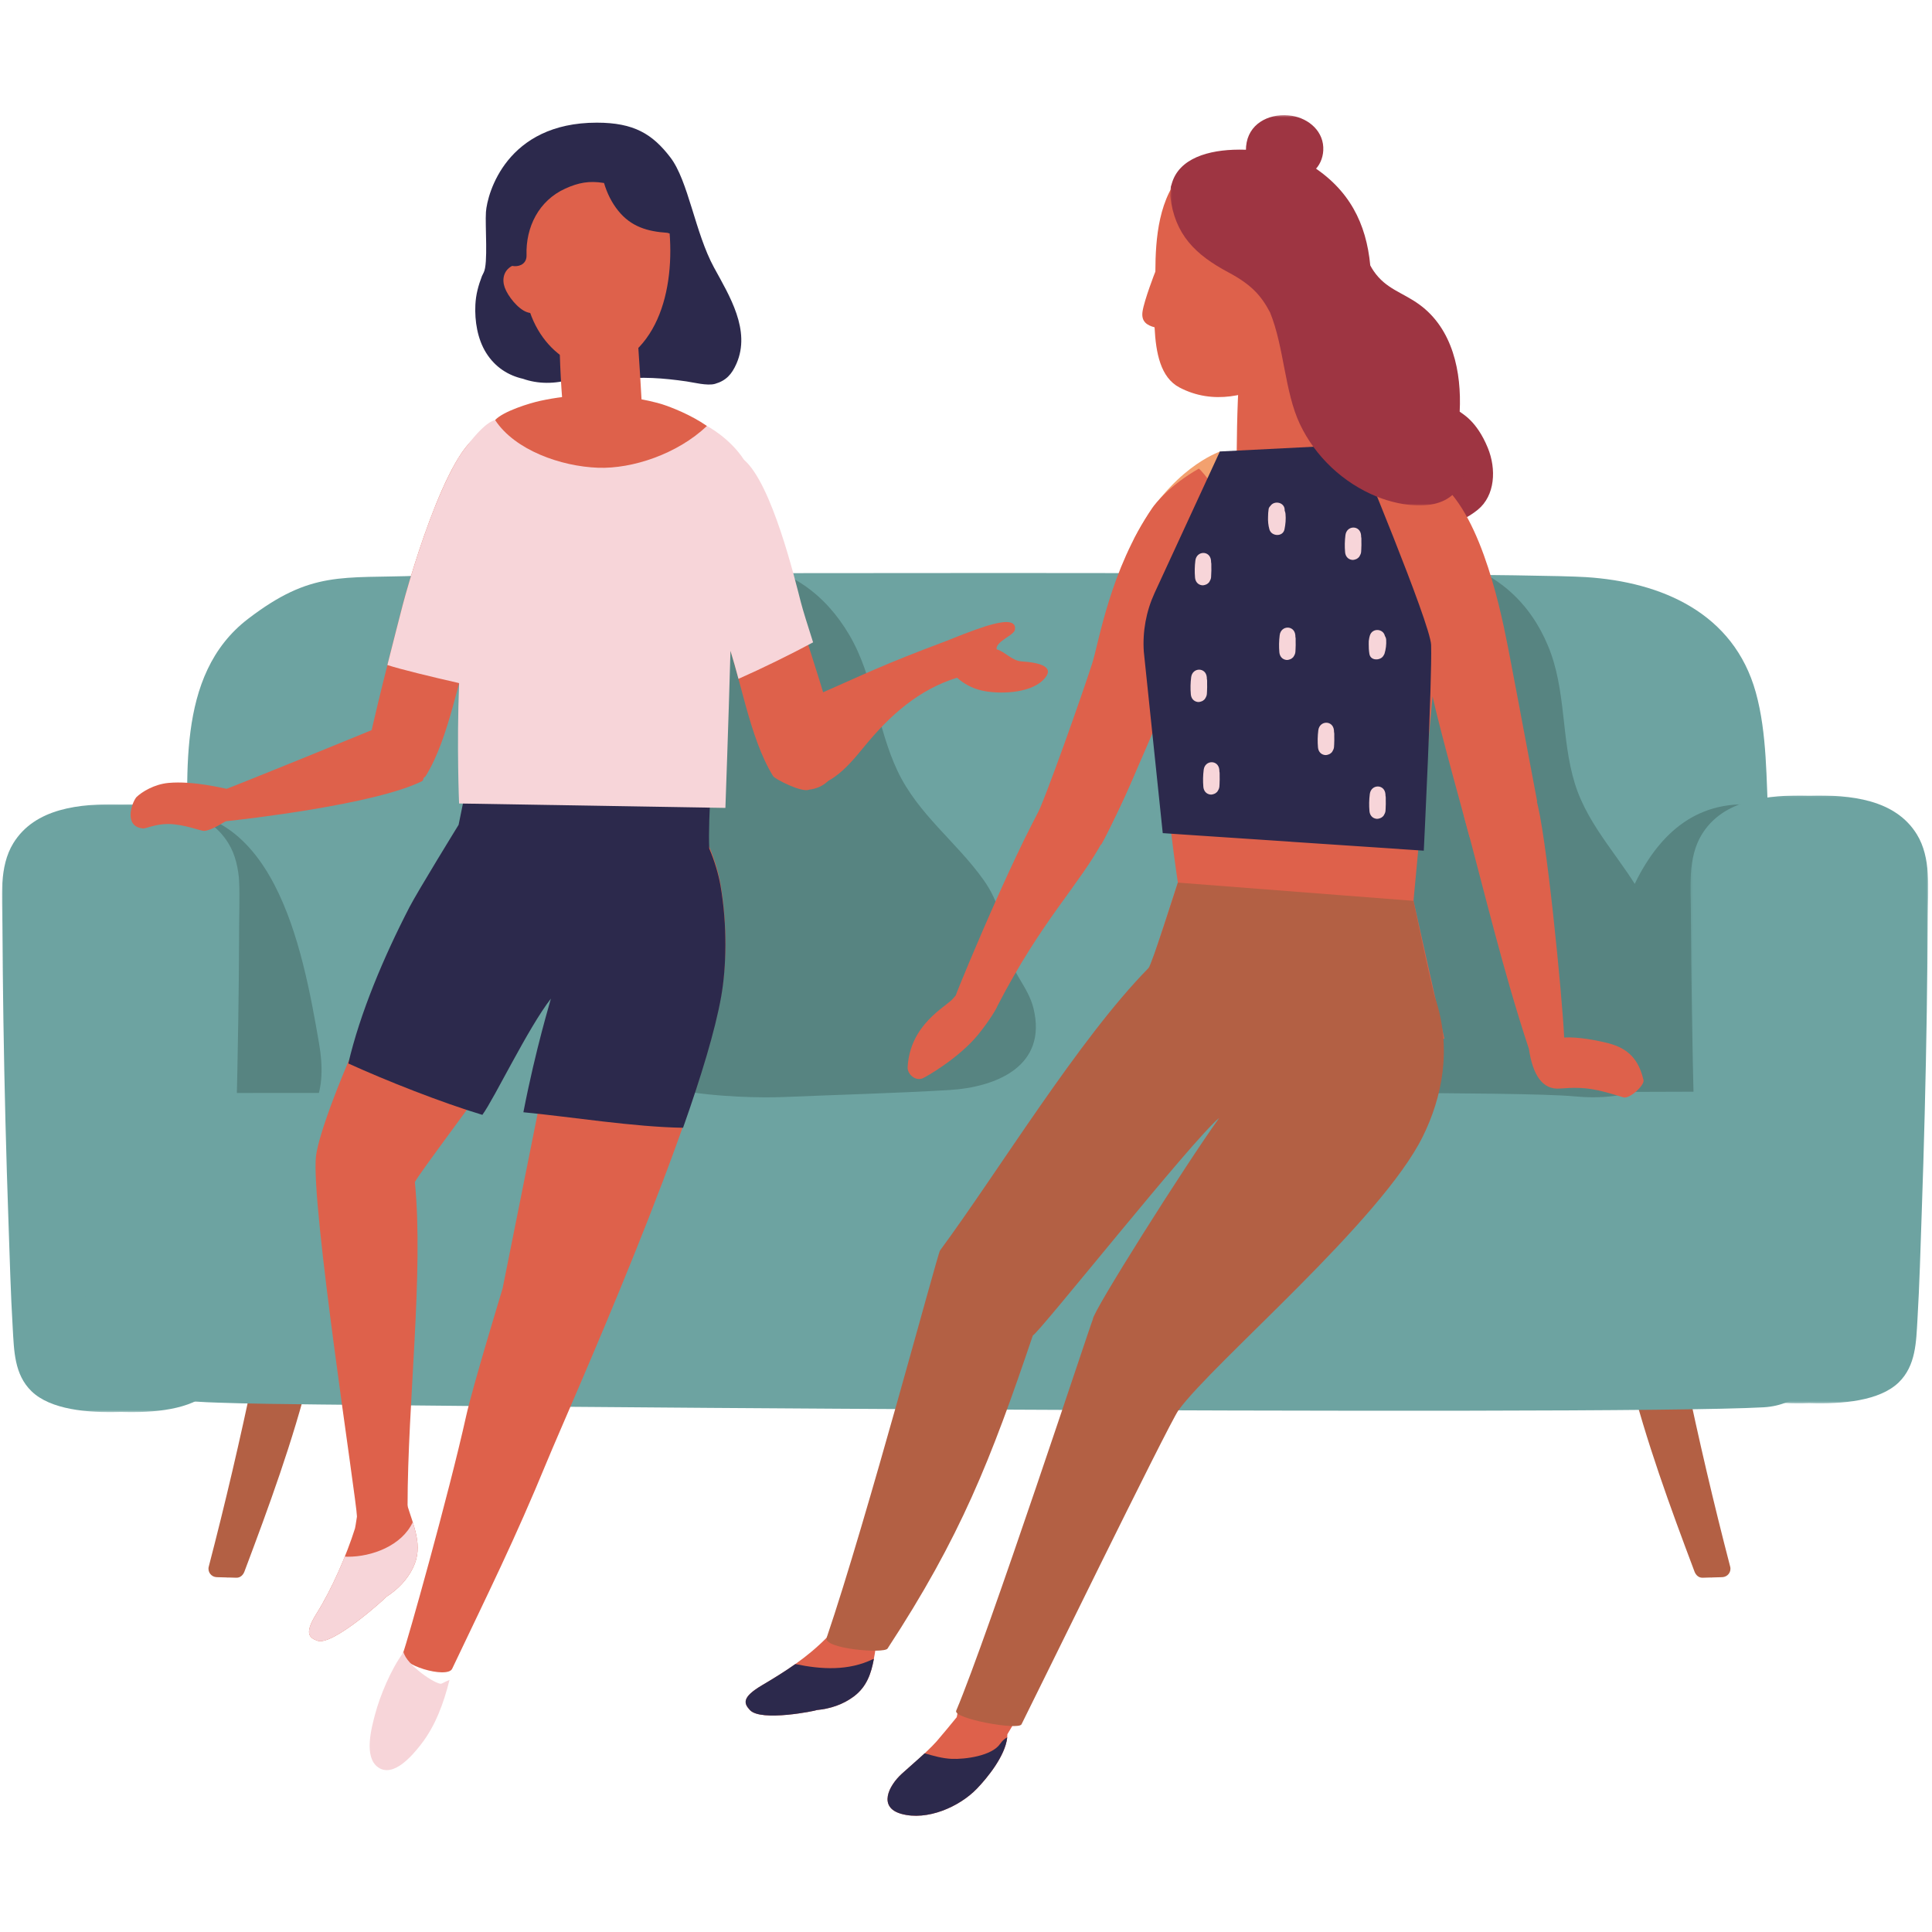 <?xml version="1.0" encoding="UTF-8"?>
<svg width="1000px" height="1000px" viewBox="0 0 1000 1000" version="1.1" xmlns="http://www.w3.org/2000/svg" xmlns:xlink="http://www.w3.org/1999/xlink">
    <!-- Generator: Sketch 52.1 (67048) - http://www.bohemiancoding.com/sketch -->
    <title>dogovori_sastanak01</title>
    <desc>Created with Sketch.</desc>
    <defs>
        <polygon id="path-1" points="0 3.026 123.09 3.026 123.09 317.624 0 317.624"></polygon>
        <polygon id="path-3" points="1.201 2.076 124.291 2.076 124.291 316.676 1.201 316.676"></polygon>
        <polygon id="path-5" points="2.412 3.361 154.463 3.361 154.463 205.385 2.412 205.385"></polygon>
    </defs>
    <g id="dogovori_sastanak01" stroke="none" stroke-width="1" fill="none" fill-rule="evenodd">
        <g id="Group-86" transform="translate(1, 56)">
            <path d="M151.486,651.602 C148.345,657.365 145.402,663.197 142.553,669.065 C142.986,666.219 143.318,663.356 143.419,660.445 C143.516,657.64 140.952,656.125 138.6,656.265 C137.987,652.078 131.315,650.726 130.305,655.569 C123.356,688.868 115.62,721.972 107.047,754.896 C106.329,757.655 108.385,760.266 111.198,760.342 C112.861,760.389 114.523,760.436 116.186,760.482 C116.572,760.537 116.954,760.562 117.329,760.515 C118.667,760.551 120.009,760.591 121.35,760.627 C123.377,760.684 124.845,759.22 125.509,757.46 C138.211,723.718 150.595,689.943 159.384,654.935 C160.557,650.289 153.895,647.192 151.486,651.602" id="Fill-1" fill="#B36044"></path>
            <path d="M842.197,654.933 C850.99,689.941 863.371,723.72 876.077,757.459 C876.74,759.222 878.208,760.687 880.239,760.629 C881.577,760.589 882.915,760.553 884.253,760.513 C884.635,760.564 885.01,760.535 885.4,760.485 C887.059,760.438 888.725,760.387 890.387,760.344 C893.2,760.265 895.256,757.657 894.539,754.895 C885.969,721.974 878.23,688.87 871.28,655.568 C870.27,650.724 863.602,652.077 862.989,656.268 C860.63,656.123 858.07,657.638 858.167,660.444 C858.268,663.354 858.603,666.218 859.033,669.063 C856.183,663.199 853.244,657.364 850.096,651.601 C847.69,647.194 841.032,650.288 842.197,654.933" id="Fill-3" fill="#B36044"></path>
            <path d="M914.363,369.731 C913.187,347.832 913.717,323.654 907.802,302.387 C896.392,261.341 859.194,245.224 819.876,242.717 C774.633,239.832 264.342,240.15 215.798,242.003 C175.911,243.529 160.334,239.122 127.432,264.291 C89.081,293.634 96.557,348.287 96.322,390.894 C96.019,445.341 95.597,499.789 95.583,554.239 C95.579,577.472 115.657,587.693 133.397,584.891 C134.775,596.753 138.475,607.908 148.433,616.217 C165.488,630.452 197.798,628.021 202.772,601.87 C203.338,598.902 203.861,595.913 204.366,592.919 C209.404,604.94 217.392,615.507 230.105,623.473 C247.153,634.159 267.945,625.122 275.814,608.845 C284.304,627.96 313.758,629.042 326.839,615.265 C340.194,601.207 343,583.676 344.565,565.492 C352.12,601.041 368.62,633.784 406.737,619.023 C419.98,613.895 427.554,603.49 432.513,591.473 C440.083,592.775 447.61,593.687 454.696,594.488 C463.882,595.527 473.097,596.259 482.326,596.814 C489.29,599.555 497.134,599.952 504.344,597.81 C520.941,598.325 537.559,598.405 554.135,598.531 C587.866,598.783 621.674,598.859 655.279,602.148 C687.875,605.34 719.417,612.199 752.348,610.219 C767.109,609.332 780.825,607.991 795.377,610.955 C811.047,614.143 824.918,617.952 840.159,609.772 C849.435,604.795 855.49,597.802 859.003,589.814 C877.331,607.096 911.182,589.709 912.866,564.024 C915.942,517.092 915.625,393.209 914.363,369.731" id="Fill-5" fill="#6DA3A1"></path>
            <path d="M919.829,389.926 C928.899,381.238 929.072,363.952 913.593,361.359 C846.913,350.186 831.949,431.303 823.434,480.846 C819.337,504.717 824.437,523.608 849.545,531.059 C870.539,537.291 893.811,533.306 898.965,509.009 C899.495,506.495 899.82,503.935 900.069,501.356 C900.996,499.026 901.865,496.675 902.68,494.305 C905.222,492.358 907.321,489.584 908.555,485.812 C917.834,457.44 925.455,428.905 923.02,398.812 C922.746,395.401 921.571,392.411 919.829,389.926" id="Fill-7" fill="#578481"></path>
            <path d="M67.776,393.286 C58.706,384.598 58.533,367.312 74.012,364.719 C140.689,353.546 155.652,434.663 164.167,484.206 C168.268,508.077 163.168,526.968 138.056,534.419 C117.066,540.651 93.79,536.666 88.64,512.369 C88.106,509.855 87.781,507.295 87.536,504.716 C86.609,502.386 85.74,500.035 84.925,497.662 C82.383,495.714 80.284,492.944 79.047,489.172 C69.771,460.8 62.15,432.265 64.584,402.173 C64.859,398.757 66.034,395.771 67.776,393.286" id="Fill-9" fill="#578481"></path>
            <g id="Group-13" transform="translate(0, 357.289)">
                <mask id="mask-2" fill="white">
                    <use xlink:href="#path-1"></use>
                </mask>
                <g id="Clip-12"></g>
                <path d="M117.2,23.161 C106.056,5.027 83.014,2.542 61.545,3.094 C40.075,2.542 17.037,5.027 5.889,23.161 C-1.569,35.293 0.144,51.277 0.223,64.765 C0.328,81.525 0.508,98.284 0.764,115.04 C1.298,149.951 2.185,184.854 3.408,219.751 C4.046,237.881 4.508,256.061 5.59,274.173 C6.279,285.735 6.34,298.152 15.353,306.855 C25.166,316.333 44.262,318.1 61.545,317.527 C78.827,318.1 97.923,316.333 107.74,306.855 C116.753,298.152 116.814,285.735 117.503,274.173 C118.581,256.061 119.047,237.881 119.678,219.751 C120.904,184.854 121.787,149.951 122.325,115.04 C122.581,98.284 122.761,81.525 122.862,64.765 C122.949,51.277 124.658,35.293 117.2,23.161" id="Fill-11" fill="#6DA3A1" mask="url(#mask-2)"></path>
            </g>
            <g id="Group-16" transform="translate(872.773, 353.682)">
                <mask id="mask-4" fill="white">
                    <use xlink:href="#path-3"></use>
                </mask>
                <g id="Clip-15"></g>
                <path d="M118.404,22.21 C107.257,4.076 84.218,1.592 62.745,2.143 C41.276,1.592 18.237,4.076 7.09,22.21 C-0.369,34.342 1.345,50.326 1.427,63.818 C1.532,80.574 1.709,97.333 1.965,114.093 C2.502,149 3.386,183.907 4.612,218.8 C5.247,236.93 5.708,255.114 6.79,273.222 C7.479,284.785 7.54,297.202 16.553,305.908 C26.366,315.382 45.463,317.149 62.745,316.579 C80.027,317.149 99.124,315.382 108.941,305.908 C117.953,297.202 118.015,284.785 118.704,273.222 C119.786,255.114 120.247,236.93 120.882,218.8 C122.104,183.907 122.988,149 123.529,114.093 C123.785,97.333 123.962,80.574 124.066,63.818 C124.149,50.326 125.859,34.342 118.404,22.21" id="Fill-14" fill="#6DA3A1" mask="url(#mask-4)"></path>
            </g>
            <path d="M890.054,509.017 C873.544,509.331 101.717,509.767 100.653,509.738 C78.653,509.157 46.682,524.326 45.131,555.295 C44.406,569.729 43.609,585.197 44.55,599.619 C45.658,616.62 37.51,621.504 44.121,637.462 C57.894,670.718 93.296,669.34 123.713,670.357 C158.747,671.526 829.122,676.968 911.845,672.416 C929.938,671.421 943.603,658.311 944.346,639.915 C945.612,608.643 947.535,585.698 947.574,554.405 C947.607,531.857 942.648,508.014 890.054,509.017" id="Fill-17" fill="#6DA3A1"></path>
            <path d="M674.65,261.939 C647.962,266.09 636.465,227.911 663.376,223.706 C691.172,219.357 722.512,227.082 749.413,233.974 C774.182,240.314 791.003,256.118 800.236,278.233 C809.797,301.12 806.926,326.149 814.128,349.508 C821.269,372.662 839.254,389.302 850.341,410.4 C856.746,422.59 856.811,433.327 856.768,446.465 C856.728,457.67 864.745,466.586 865.701,477.809 C868.233,507.552 839.377,513.928 813.865,511.472 C784.548,508.655 620.867,510.585 591.607,507.314 C569.55,504.851 675.011,411.255 712.778,413.015 C711.902,410.952 704.53,369.203 700.729,363.144 C692.596,350.182 725.469,347.752 719.656,333.726 C714.762,321.911 713.525,304.892 704.653,294.974 C695.092,284.284 698.374,271.705 707.361,265.469 C696.423,262.837 684.893,260.344 674.65,261.939" id="Fill-19" fill="#578481"></path>
            <path d="M316.107,275.309 C291.352,283.669 274.08,246.518 299.037,238.068 C324.813,229.337 355.962,232.37 382.751,235.233 C407.405,237.87 426.054,251.383 438.515,272.503 C451.415,294.358 452.815,320.325 463.548,343.028 C474.183,365.533 494.08,379.721 508.138,399.52 C516.26,410.957 518.096,421.895 520.231,435.297 C522.049,446.729 531.159,454.581 533.925,465.873 C541.26,495.81 514.81,506.774 490.081,508.217 C461.672,509.876 433.184,510.626 404.751,511.816 C383.321,512.714 309.99,510.954 304.137,481.409 C296.448,442.614 325.606,272.099 316.107,275.309" id="Fill-21" fill="#578481"></path>
            <path d="M492.114,461.064 C492.644,460.44 493.181,459.82 493.715,459.196 C494.772,455.567 534.472,359.671 546.907,348.184 C549.879,335.421 561.813,301.967 566.368,287.66 C570.786,273.767 591.934,198.525 609.617,205.165 C632.439,213.734 609.693,288.352 602.151,305.274 C593.189,325.38 587.999,345.151 570.032,378.904 C557.795,401.896 538.23,420.173 515.21,464.8 C515.112,465.482 511.196,472.291 505.205,479.605 C495.316,491.683 478.29,501.464 476.465,502.174 C472.685,503.649 468.578,499.917 468.787,496.324 C470.078,474.3 488.114,465.435 492.114,461.064" id="Fill-23" fill="#DE614B"></path>
            <path d="M611.191,35.281 C611.123,34.838 604.855,42.256 604.931,41.759 C609.24,13 663.262,20.715 676.96,29.204 C697.509,41.942 706.19,59.751 708.246,81.369 C708.751,82.335 709.335,83.316 710.017,84.312 C716.375,93.609 724.807,95.229 733.553,101.554 C750.925,114.127 755.57,136.559 754.532,157.058 C755.693,158.151 763.263,161.595 769.088,175.823 C773.581,186.805 772.892,200.495 763.894,207.845 C744.448,223.732 709.786,218.91 709.148,219.047 C692.911,222.549 664.005,147.443 657.326,132.101 C648.255,111.263 662.314,88.214 635.236,77.347 C615.739,69.521 601.631,53.123 611.191,35.281" id="Fill-25" fill="#9E3542"></path>
            <path d="M393.361,816.332 C405.901,808.91 416.67,801.985 426.88,791.674 C427.8,790.683 431.817,780.606 432.924,779.603 C433.967,778.658 453.979,787.148 453.178,791.458 C451.058,802.887 450.968,814.5 441.043,822.005 C435.406,826.261 428.73,828.453 421.845,829.113 C421.308,829.496 392.91,835.302 387.176,829.139 C384.017,825.738 382.78,822.593 393.361,816.332" id="Fill-27" fill="#DE614B"></path>
            <path d="M465.741,862.137 C471.742,856.662 478.32,851.379 483.81,845.298 C485.093,843.87 493.089,834.259 494.214,832.802 C495.08,828.708 494.672,826.137 496.238,826.104 C496.876,825.65 497.579,825.347 498.326,825.3 C498.351,825.232 498.38,825.167 498.409,825.098 C499.437,822.592 501.972,821.946 503.916,822.642 C506.415,819.67 511.605,821.989 510.862,825.989 C513.621,825.041 517.447,827.41 516.257,830.793 C515.857,831.933 515.482,833.069 515.092,834.205 C515.215,834.19 515.334,834.161 515.457,834.158 C515.687,833.775 515.915,833.397 516.145,833.011 C518.818,828.553 525.804,832.607 523.128,837.093 C522.226,838.608 521.324,840.119 520.423,841.63 C520.517,851.429 510.224,864.045 504.583,869.869 C495.513,879.235 478.905,886.56 465.553,882.856 C453.418,879.491 458.928,868.351 465.741,862.137" id="Fill-29" fill="#DE614B"></path>
            <path d="M640.311,140.918 C640.343,140.557 640.365,140.197 640.398,139.836 C640.571,137.99 667.861,134.142 668.02,134.033 C668.453,131.379 670.829,130.777 672.889,131.534 C673,131.253 673.094,130.968 673.213,130.69 C674.883,126.885 679.809,128.685 680.671,131.96 C681.284,131.877 681.926,131.96 682.554,132.147 C682.558,132.082 682.561,132.017 682.565,131.949 C682.803,126.788 690.885,126.391 690.643,131.588 C690.539,133.821 690.434,136.053 690.33,138.285 C689.114,157.559 689.702,168.865 688.27,181.379 C687.881,184.773 683.21,185.217 681.241,183.208 C680.92,183.204 680.614,183.165 680.296,183.093 C679.344,186.479 674.76,186.007 673.094,183.302 C672.164,184.275 639.197,189.642 639.168,188.203 C638.933,178.076 639.399,151.117 640.3,141.041 C640.304,140.918 640.307,140.918 640.311,140.918" id="Fill-31" fill="#DE614B"></path>
            <path d="M619.517,386.683 C619.517,386.683 607.172,358.538 599.559,304.123 C593.522,260.954 580.329,233.58 586.385,222.072 C605.29,186.18 629.414,178.332 630.413,177.68 C640.421,182.613 685.495,180.096 688.355,180.958 C715.605,189.173 733.522,180.464 747.324,201.757 C754.072,212.161 742.517,229.71 741.092,254.588 C736.952,326.837 699.47,381.861 699.47,381.861 L619.517,386.683 Z" id="Fill-33" fill="#F3A16F"></path>
            <path d="M755.68,350.738 C755.309,348.545 756.712,347.233 758.443,346.839 C758.4,346.601 758.342,346.367 758.302,346.129 C757.595,342.364 761.343,339.976 763.983,341.235 C765.198,338.097 770.153,337.178 771.473,341.235 C771.805,342.245 772.094,343.262 772.422,344.272 C772.104,339.81 778.827,338.956 780.288,343.042 C781.438,346.255 782.502,349.479 783.566,352.707 C784.276,352.646 785.005,352.776 785.701,353.035 C787.739,352.202 790.62,353.079 791.424,355.387 C793.458,361.24 793.253,351.517 794.046,357.529 C799.204,373.124 807.751,461.072 808.613,481.016 C815.804,480.576 825.841,482.523 831.55,484.005 C841.858,486.678 847.235,492.473 849.68,503.073 C850.29,505.695 842.492,512.98 839.254,511.985 C825.715,507.837 819.945,506.308 806.417,507.43 C797.245,508.191 792.322,500.155 790.36,486.919 C777.128,446.938 767.719,407.057 756.748,366.397 C756.279,364.666 756.867,363.285 757.866,362.373 C757.173,358.874 756.499,355.369 755.89,351.845 C755.821,351.449 755.742,351.095 755.68,350.738" id="Fill-35" fill="#DE614B"></path>
            <path d="M590.38,105.199 C591.278,99.353 596.717,85.223 597.016,84.567 C597.074,67.483 598.628,45.937 612.091,32.323 C624.552,19.722 642.011,27.003 667.22,37.383 C698.106,50.099 696.739,73.679 693.883,91.816 C690.652,112.351 678.826,130.185 659.953,140.749 C645.466,148.856 627.004,153.754 609.484,144.557 C599.681,139.411 597.265,126.694 596.605,113.408 C592.714,112.391 589.569,110.476 590.38,105.199" id="Fill-37" fill="#DE614B"></path>
            <path d="M564.346,287.274 C567.823,276.353 573.571,239.001 595.43,206.903 C597.129,204.415 604.659,195.027 619.518,186.559 C624.315,189.978 656.665,237.739 656.665,237.739 C656.665,237.739 695.763,190.472 704.195,180.208 C704.851,179.411 705.569,178.884 706.312,178.556 C706.446,178.242 706.644,177.964 706.835,177.68 C722.819,181.762 736.899,185.275 748.505,197.638 C769.072,219.54 777.959,271.088 780.685,284.998 C783.12,297.404 794.495,358.311 794.617,358.733 C794.296,359.544 774.497,375.784 761.03,378.251 C760.727,378.309 759.937,377.205 759.638,377.223 C758.588,373.256 744,320.782 740.502,304.459 C734.721,366.317 730.627,410.273 730.627,410.273 L746.618,481.675 L591.521,453.404 L608.659,400.835 C608.659,400.835 602.384,360.352 599.477,314.063 C595.059,324.89 578.325,363.724 570.25,378.901 C569.849,379.647 569.424,380.379 569.013,381.115 C558.817,384.166 542.959,376.614 535.137,367.132 C540.027,357.835 559.791,301.584 564.346,287.274" id="Fill-39" fill="#DE614B"></path>
            <path d="M465.741,862.137 C469.607,858.61 473.693,855.14 477.592,851.509 C482.194,852.85 486.792,854.177 491.618,854.383 C498.448,854.672 512.405,852.904 516.697,846.575 C517.732,845.049 518.987,843.989 520.336,843.25 C519.402,852.775 509.917,864.359 504.583,869.869 C495.513,879.235 478.905,886.56 465.553,882.856 C453.418,879.491 458.928,868.351 465.741,862.137" id="Fill-41" fill="#2C294C"></path>
            <path d="M393.361,816.332 C399.507,812.693 405.223,809.173 410.661,805.318 C424.161,808.142 438.136,808.906 450.766,802.808 C450.957,802.717 451.141,802.685 451.325,802.606 C449.94,810.057 447.711,816.963 441.043,822.005 C435.406,826.261 428.73,828.453 421.845,829.113 C421.308,829.496 392.91,835.302 387.176,829.139 C384.017,825.741 382.78,822.596 393.361,816.332" id="Fill-43" fill="#2C294C"></path>
            <path d="M596.568,251.009 L630.412,177.682 L700.731,174.133 C700.731,174.133 739.393,266.658 739.743,277.838 C740.316,295.942 735.949,384.309 735.949,384.309 L610.68,375.898 L600.835,375.224 L591.029,281.25 C590.336,270.866 592.244,260.472 596.568,251.009" id="Fill-45" fill="#2C294C"></path>
            <path d="M458.387,797.294 C496.245,739.478 511.778,699.738 533.597,635.225 C536.241,634.652 617.084,532.93 630.057,522.656 C612.623,546.823 564.173,623.522 564.685,626.782 C563.845,628.214 510.599,790.049 493.919,829.475 C492.202,833.528 526.056,839.753 527.726,836.511 C532.266,827.679 603.989,680.786 608.98,673.934 C627.193,648.948 713.965,575.898 735.482,532.169 C745.245,512.319 750.745,487.142 741.844,460.53 C739.795,454.417 730.627,410.273 730.627,410.273 L608.659,400.835 C608.659,400.835 595.211,443.287 593.462,445.065 C557.27,481.906 516.174,549.693 485.548,591.266 C484.253,593.026 447.745,730.332 426.881,791.675 C424.923,797.431 456.584,800.049 458.387,797.294" id="Fill-47" fill="#B36044"></path>
            <g id="Group-51" transform="translate(602.285, 0.245)">
                <mask id="mask-6" fill="white">
                    <use xlink:href="#path-5"></use>
                </mask>
                <g id="Clip-50"></g>
                <path d="M2.549,43.461 C2.517,42.7 2.582,40.67 2.957,39.855 C3.822,37.99 4.76,37.363 5.629,35.502 C5.907,35.047 6.076,34.582 6.347,34.102 C7.209,32.559 8.691,30.106 10.141,29.89 C14.858,25.627 21.151,23.64 27.841,23.708 C32.981,22.403 37.9,23.643 41.402,26.439 C41.615,26.413 41.827,26.42 42.037,26.402 C41.463,23.297 41.456,20.131 41.993,17.422 C44.121,6.624 55.139,2.073 65.288,3.671 C74.3,5.084 82.181,11.969 81.636,21.678 C81.405,25.696 79.71,29.728 76.58,32.35 C75.57,33.197 74.484,33.803 73.352,34.261 C73.193,34.55 73.038,34.834 72.865,35.116 C81.196,40.821 87.756,48.838 90.371,57.974 C102.673,64.812 99.553,89.253 99.571,100.967 C99.575,103.484 98.345,105.075 96.664,105.836 C96.65,106.492 96.524,107.098 96.322,107.657 C99.362,114.055 102.388,120.464 105.277,126.93 C107.996,127.543 110.51,129.321 111.57,132.275 C115.901,144.339 120.72,156.128 126.115,167.763 C127.601,170.969 126.923,174.02 125.249,176.299 C128.062,176.628 130.89,176.873 133.714,177.031 C134.904,174.943 136.963,173.245 139.542,173.569 C150.336,174.925 158.126,183.779 152.68,194.476 C144.793,209.973 121.856,205.927 109.164,200.723 C91.893,193.643 77.499,180.115 69.522,163.229 C61.587,146.445 61.422,123.41 54.079,105.428 C49.448,96.708 44.503,91.114 32.483,84.701 C15.54,75.66 4.774,65.288 2.448,45.412 C2.369,44.76 2.43,44.107 2.549,43.461" id="Fill-49" fill="#9E3542" mask="url(#mask-6)"></path>
            </g>
            <path d="M708.01,354.975 C707.635,357.925 707.574,360.861 707.83,363.825 C708.01,365.885 709.247,367.482 711.339,367.796 C712.028,367.901 712.767,367.731 713.463,367.446 C713.582,367.399 713.701,367.36 713.813,367.302 C714.109,367.151 714.358,366.952 714.607,366.739 C714.737,366.62 714.877,366.523 714.996,366.39 C715.148,366.213 715.256,366.018 715.368,365.816 C715.761,365.181 716.06,364.475 716.136,363.685 C716.215,362.779 716.222,361.881 716.251,360.983 C716.269,360.724 716.273,360.457 716.287,360.197 C716.298,359.523 716.284,358.848 716.266,358.178 C716.251,357.586 716.298,356.995 716.244,356.396 C716.233,356.263 716.176,356.147 716.154,356.017 C716.125,355.671 716.132,355.325 716.096,354.975 C715.577,349.71 708.667,349.85 708.01,354.975 M622.031,342.424 C621.656,345.374 621.599,348.31 621.851,351.271 C622.031,353.33 623.269,354.932 625.36,355.242 C626.049,355.35 626.788,355.181 627.485,354.892 C627.604,354.849 627.723,354.805 627.842,354.748 C628.134,354.596 628.379,354.402 628.628,354.185 C628.761,354.07 628.902,353.972 629.021,353.839 C629.176,353.662 629.277,353.467 629.389,353.262 C629.789,352.627 630.085,351.92 630.157,351.13 C630.24,350.229 630.247,349.331 630.272,348.433 C630.294,348.17 630.298,347.906 630.308,347.647 C630.319,346.972 630.308,346.298 630.287,345.627 C630.272,345.032 630.319,344.444 630.265,343.842 C630.254,343.712 630.197,343.596 630.175,343.467 C630.15,343.117 630.153,342.771 630.121,342.424 C629.598,337.159 622.688,337.296 622.031,342.424 M681.358,321.976 C680.983,324.926 680.922,327.861 681.182,330.826 C681.355,332.885 682.595,334.483 684.684,334.797 C685.38,334.901 686.115,334.732 686.808,334.447 C686.93,334.4 687.049,334.357 687.165,334.303 C687.461,334.147 687.706,333.953 687.951,333.736 C688.088,333.621 688.229,333.524 688.344,333.39 C688.499,333.213 688.6,333.019 688.716,332.817 C689.112,332.178 689.412,331.471 689.48,330.682 C689.567,329.78 689.574,328.882 689.603,327.984 C689.617,327.721 689.621,327.457 689.635,327.198 C689.643,326.523 689.632,325.849 689.61,325.178 C689.603,324.583 689.646,323.995 689.596,323.396 C689.585,323.263 689.524,323.148 689.502,323.018 C689.473,322.668 689.48,322.322 689.448,321.976 C688.921,316.71 682.011,316.851 681.358,321.976 M615.37,303.362 C615.543,305.422 616.784,307.019 618.872,307.333 C619.568,307.438 620.304,307.268 620.996,306.983 C621.119,306.936 621.234,306.897 621.353,306.839 C621.649,306.688 621.891,306.493 622.14,306.276 C622.277,306.161 622.417,306.06 622.533,305.927 C622.688,305.75 622.789,305.555 622.904,305.353 C623.301,304.718 623.6,304.012 623.669,303.222 C623.755,302.32 623.759,301.422 623.788,300.524 C623.806,300.261 623.81,299.998 623.82,299.734 C623.831,299.063 623.82,298.389 623.799,297.718 C623.784,297.123 623.831,296.535 623.784,295.933 C623.77,295.803 623.709,295.688 623.687,295.554 C623.662,295.208 623.669,294.862 623.633,294.512 C623.11,289.25 616.2,289.387 615.547,294.512 C615.172,297.462 615.111,300.398 615.37,303.362 M625.966,240.112 C625.988,239.848 625.991,239.585 626.002,239.325 C626.013,238.651 625.999,237.977 625.981,237.306 C625.966,236.711 626.013,236.123 625.959,235.524 C625.948,235.391 625.887,235.275 625.869,235.145 C625.844,234.796 625.847,234.453 625.815,234.103 C625.288,228.838 618.378,228.978 617.725,234.103 C617.35,237.053 617.293,239.989 617.545,242.95 C617.725,245.013 618.962,246.611 621.054,246.924 C621.743,247.029 622.482,246.859 623.178,246.574 C623.297,246.528 623.416,246.484 623.532,246.43 C623.824,246.275 624.073,246.08 624.322,245.868 C624.455,245.749 624.596,245.651 624.711,245.518 C624.863,245.341 624.971,245.146 625.083,244.944 C625.479,244.31 625.775,243.599 625.851,242.809 C625.93,241.908 625.937,241.01 625.966,240.112 M695.398,220.961 C695.02,223.911 694.962,226.847 695.218,229.811 C695.395,231.871 696.636,233.468 698.724,233.782 C699.416,233.887 700.152,233.717 700.848,233.429 C700.971,233.386 701.086,233.342 701.201,233.288 C701.497,233.133 701.742,232.938 701.991,232.722 C702.125,232.607 702.265,232.509 702.381,232.376 C702.536,232.199 702.64,232.004 702.756,231.802 C703.149,231.168 703.448,230.457 703.52,229.667 C703.603,228.766 703.607,227.868 703.639,226.97 C703.657,226.71 703.661,226.443 703.672,226.183 C703.683,225.509 703.672,224.835 703.65,224.164 C703.636,223.569 703.686,222.981 703.632,222.382 C703.618,222.249 703.56,222.133 703.538,222.003 C703.513,221.654 703.52,221.307 703.484,220.961 C702.961,215.696 696.051,215.836 695.398,220.961 M661.368,272.747 C660.996,275.697 660.935,278.633 661.191,281.594 C661.368,283.656 662.608,285.251 664.696,285.568 C665.392,285.669 666.128,285.503 666.821,285.214 C666.943,285.171 667.062,285.128 667.178,285.07 C667.47,284.919 667.715,284.724 667.964,284.508 C668.101,284.392 668.242,284.295 668.357,284.161 C668.512,283.985 668.613,283.786 668.728,283.584 C669.125,282.95 669.424,282.243 669.493,281.453 C669.576,280.551 669.583,279.653 669.616,278.755 C669.63,278.492 669.634,278.229 669.644,277.965 C669.655,277.295 669.644,276.62 669.623,275.949 C669.612,275.354 669.655,274.766 669.608,274.168 C669.594,274.034 669.533,273.919 669.511,273.789 C669.486,273.439 669.493,273.093 669.461,272.747 C668.934,267.481 662.024,267.618 661.368,272.747 M655.64,207.476 C655.438,208.851 655.341,210.174 655.341,211.494 C655.24,213.676 655.446,215.858 656.044,218.011 C657.069,221.704 663.005,222.025 663.842,218.011 C664.401,215.339 664.639,212.663 664.375,209.943 C664.325,209.37 664.173,208.829 663.95,208.328 C663.953,208.241 663.953,208.154 663.953,208.068 C664.033,203.928 658.555,202.875 656.571,205.85 C656.109,206.315 655.738,206.845 655.64,207.476 M707.469,276.155 C707.444,276.537 707.441,276.92 707.448,277.302 C707.419,279.015 707.52,280.71 707.794,282.43 C708.144,284.605 709.943,285.438 711.79,285.283 C712.133,285.283 712.428,285.164 712.836,285.067 C713.655,284.836 714.336,284.378 714.845,283.729 C714.982,283.566 715.079,283.382 715.187,283.198 C715.299,283 715.422,282.816 715.505,282.6 C715.526,282.538 715.577,282.492 715.598,282.43 C716.323,280.075 716.637,277.601 716.486,275.145 C716.439,274.359 716.176,273.735 715.826,273.187 C714.989,269.328 709.33,268.881 708.05,272.927 C707.794,273.717 707.65,274.51 707.549,275.304 C707.531,275.416 707.487,275.52 707.48,275.636 C707.462,275.812 707.484,275.982 707.469,276.155" id="Fill-52" fill="#F7D5D9"></path>
            <path d="M302.427,71.634 C301.973,68.215 300.343,64.98 298.922,61.799 C302.341,62.098 305.68,61.583 308.836,60.418 C310.246,63.332 312.028,65.99 314.138,68.193 C314.083,77.974 314.17,87.752 314.343,97.529 C310.567,93.406 305.817,91.127 300.696,90.417 C300.793,90.164 300.916,89.923 301.006,89.67 C302.853,83.756 303.231,77.725 302.427,71.634 M250.591,126.586 C255.287,134.12 262.139,138.358 269.72,140.067 C277.243,142.74 286.194,142.906 294.76,140.204 C296.246,139.736 297.598,139.155 298.878,138.513 C302.074,137.496 305.294,136.266 308.695,134.82 C309.601,134.438 310.437,133.958 311.234,133.439 C310.369,137.474 314.841,140.857 318.866,140.349 C331.077,138.805 342.279,139.689 354.328,141.416 C357.946,141.936 365.144,143.815 369.079,142.686 C374.813,141.041 377.774,137.738 380.187,132.234 C387.764,114.973 376.523,97.042 368.588,82.497 C358.725,64.41 355.327,37.657 345.95,25.431 C336.707,13.386 327.171,7.489 307.906,7.489 C261.158,7.489 251.215,44.102 250.523,53.739 C250.021,60.815 251.723,80.513 249.368,85.032 C248.903,85.927 248.564,86.612 248.467,86.872 C246.584,91.816 245.311,96.4 245.051,101.802 C244.648,110.101 246.126,119.42 250.591,126.586" id="Fill-54" fill="#2C294C"></path>
            <path d="M162.915,779.038 C170.662,766.696 178.398,748.938 182.747,735.096 C183.111,733.794 184.035,726.275 184.561,724.879 C185.055,723.563 208.393,718.423 209.659,722.621 C213.013,733.751 218.253,744.116 212.869,755.336 C209.81,761.698 204.877,766.707 199.059,770.447 C198.756,771.031 171.21,796.107 163.29,793.255 C158.926,791.679 156.38,789.453 162.915,779.038" id="Fill-56" fill="#DE614B"></path>
            <path d="M252.211,168.734 C234.189,163.065 211.133,242.923 207.476,257.032 C203.704,271.58 190.518,322.67 188.719,335.098 C187.074,346.441 192.513,351.818 200.768,352.745 C204.418,354.357 218.332,347.295 219.302,345.737 C231.824,325.613 236.314,293.241 244.169,272.673 C250.776,255.366 275.459,176.048 252.211,168.734" id="Fill-58" fill="#DE614B"></path>
            <path d="M69.526,356.685 C72.376,353.85 78.911,349.901 86.221,349.237 C98.988,348.076 114.33,351.978 116.306,352.278 C119.116,351.372 186.572,324.075 210.169,314.081 C211.882,313.356 221.133,346.5 217.476,348.321 C193.262,360.396 124.764,368.164 115.993,369.062 C115.343,369.131 108.945,373.762 104.74,374.065 C102.915,374.194 94.437,370.581 86.113,370.501 C79.383,370.44 74.41,373.004 73.061,372.799 C63.215,371.976 66.829,360.223 69.526,356.685" id="Fill-60" fill="#DE614B"></path>
            <path d="M263.886,81.726 C269.022,78.863 275.171,79.519 276.682,85.199 C277.479,88.193 276.109,90.49 274.05,91.72 C274.179,92.008 274.342,92.178 274.468,92.376 C278.68,90.14 285.219,93.307 283.311,99.052 C281.583,104.249 277.274,107.513 271.72,105.558 C267.096,103.928 261.849,97.259 260.255,92.827 C258.725,88.568 259.688,84.067 263.886,81.726" id="Fill-62" fill="#DE614B"></path>
            <path d="M290.474,103.552 C291.541,93.201 306.353,90.262 311.438,98.423 C313.588,99.102 325.814,89.119 327.101,91.146 C330.387,136.129 330.924,148.933 331.602,160.123 C332.356,172.487 314.197,176.327 309.898,166.24 C303.681,171.145 291.531,168.025 290.528,156.914 C289.114,141.272 288.461,125.635 288.573,109.921 C288.591,107.454 289.309,105.312 290.474,103.552" id="Fill-64" fill="#DE614B"></path>
            <path d="M162.573,542.277 C165.264,520.385 208.877,416.093 253.392,367.383 C260.58,359.517 264.717,361.569 271.219,366.864 C275.309,366.46 279.197,367.874 282.385,370.463 C283.283,370.755 284.152,371.112 285.003,371.513 C293.035,371.689 301.099,377.629 303.324,385.816 C307.49,376.735 315.803,375.011 323.142,377.608 C326.72,375.069 331.404,374.409 336.053,375.332 C340.024,370.272 346.454,367.902 352.593,368.18 C361.962,367.318 369.763,389.22 371.902,401.403 C375.544,422.144 374.964,443.819 372.309,458.833 C360.978,523.068 293.219,673.485 282.161,700.335 C265.286,741.323 252.069,767.712 233.03,807.762 C230.502,813.085 205.062,805.746 207.629,799.521 C209.479,795.045 231.317,717.405 240.247,677.07 C243.684,661.547 259.119,611.02 259.119,611.02 C259.119,611.02 290.348,455.183 290.965,452.049 C275.67,465.862 264.944,483.264 254.604,498.988 C248.217,508.693 215.102,552.534 213.739,555.859 C218.384,602.934 209.956,670.275 209.956,723.579 C209.956,727.496 183.78,730.763 183.762,728.956 C183.679,721.004 159.616,566.318 162.573,542.277" id="Fill-66" fill="#DE614B"></path>
            <path d="M247.122,318.212 L368.3,332.508 C368.3,332.508 365.354,366.824 366.1,383.208 C368.906,389.584 370.958,396.859 371.903,402.243 C375.542,422.984 374.961,444.659 372.311,459.673 C369.202,477.305 361.823,501.447 352.547,527.731 C326.948,527.313 295.164,522.152 269.901,519.7 C276.403,486.278 283.861,462.306 284.139,460.896 C272.144,476.339 254.894,512.559 248.673,521.045 C227.549,514.701 198.881,503.369 179.287,494.451 C185.317,468.48 197.569,439.408 210.931,413.55 C215.186,405.316 236.375,370.921 236.375,370.921 L247.122,318.212 Z" id="Fill-68" fill="#2C294C"></path>
            <path d="M279.147,20.857 C282.426,18.202 328.012,5.673 338.853,33.631 C348.753,59.158 350.412,101.642 329.956,123.519 C309.312,145.602 281.975,130.999 273.308,105.613 C265.172,81.778 256.744,38.99 279.147,20.857" id="Fill-70" fill="#DE614B"></path>
            <path d="M375.628,179.602 C393.65,173.932 407.351,242.921 411.011,257.033 C414.78,271.578 433.047,323.216 432.845,334.4 C432.643,345.854 425.975,351.816 417.716,352.746 C414.07,354.358 400.156,347.297 399.182,345.735 C386.667,325.614 382.174,293.239 374.322,272.671 C367.715,255.367 352.377,186.916 375.628,179.602" id="Fill-72" fill="#DE614B"></path>
            <path d="M399.303,327.61 C404.327,317.205 413.206,307.486 424.238,302.675 C446.14,293.117 455.074,288.397 488.939,275.716 C501.41,270.638 508.493,268.193 512.879,267.097 C515.753,266.375 525.375,263.858 524.322,269.985 C524.016,271.778 520.077,273.747 517.412,275.882 C515.479,277.436 514.548,279.002 514.887,280.094 C518.959,281.165 522.847,286.016 527.694,286.33 C536.902,286.925 546.04,289.057 538.77,296.136 C531.705,303.014 515.656,303.472 506.733,301.311 C502.092,300.186 497.829,297.903 494.385,294.784 C474.653,300.843 459.722,314.176 446.768,329.915 C437.532,341.134 425.944,355.795 409.314,349.317 C397.125,344.564 393.954,338.693 399.303,327.61" id="Fill-74" fill="#DE614B"></path>
            <path d="M268.176,34.365 C270.423,32.11 273.445,18.9 276.053,17.345 C285.7,9.162 333.768,15.928 335.445,17.598 C344.32,26.448 349.586,41.974 354.902,53.331 C355.356,54.301 355.497,55.232 355.5,56.13 C356.424,57.778 356.647,59.848 355.904,61.536 C354.711,64.255 352.197,65.352 349.391,65.074 C348.518,65.254 347.649,65.326 346.661,65.088 C346.491,65.045 346.203,64.966 345.904,64.875 C345.406,64.811 344.923,64.677 344.454,64.504 C334.042,63.822 325.631,61.323 318.988,53.075 C315.548,48.809 313.185,43.904 311.645,38.728 C311.53,38.71 311.443,38.692 311.328,38.674 C303.996,37.499 298.42,38.512 291.593,41.61 C277.889,47.828 271.076,61.489 271.534,76.11 C271.783,84.145 259.077,83.283 258.082,75.803 C256.221,61.788 257.649,44.939 268.176,34.365" id="Fill-76" fill="#2C294C"></path>
            <path d="M236.331,297.503 C222.218,294.293 206.249,290.419 199.512,288.219 C202.794,275.139 205.928,263.003 207.475,257.034 C210.09,246.957 222.59,203.38 236.089,181.334 C236.255,180.811 236.406,180.508 236.54,180.591 C238.047,178.207 239.501,176.187 240.954,174.463 C245.112,169.007 250.749,162.576 255.272,161.408 C262.817,159.46 279.655,157.816 286.749,156.265 C319.121,149.196 364.906,164.48 364.906,164.48 C364.906,164.48 376.634,170.514 384.125,182.041 C398.54,194.321 410.467,243.932 413.539,255.775 C414.654,260.089 417.049,267.67 419.858,276.477 C408.05,282.828 393.502,289.951 381.232,295.371 C379.873,290.293 378.517,285.417 377.092,280.848 C376.017,319.387 374.467,362.171 374.467,362.171 L236.623,359.884 C236.623,359.884 235.342,330.585 236.634,297.697 C236.525,297.665 236.432,297.553 236.331,297.503" id="Fill-78" fill="#F7D5D9"></path>
            <path d="M255.272,161.408 C259.571,156.857 272.799,152.745 278.693,151.458 C311.068,144.389 338.171,152.1 341.68,153.232 C346.524,154.797 356.542,158.674 364.906,164.481 C349.65,178.972 326.338,186.747 308.543,186.105 C289.317,185.413 265.464,176.985 255.272,161.408" id="Fill-80" fill="#DE614B"></path>
            <path d="M177.457,749.691 C177.948,749.73 178.424,749.756 178.878,749.759 C191.472,749.849 207.031,744.01 212.646,731.846 C215.109,739.632 216.743,747.264 212.866,755.335 C209.811,761.7 204.878,766.71 199.06,770.45 C198.757,771.034 171.211,796.106 163.291,793.254 C158.924,791.681 156.381,789.452 162.92,779.037 C168.117,770.749 173.288,760.034 177.457,749.691" id="Fill-82" fill="#F7D5D9"></path>
            <path d="M216.773,847.067 C212.64,852.347 202.704,864.357 194.716,858.767 C187.127,853.462 191.304,838.239 193.15,831.292 C195.581,822.15 201.139,808.258 207.905,799.159 C209.264,805.686 224.815,816.174 227.426,815.467 C227.913,815.334 229.883,814.201 231.661,813.545 C228.667,825.49 224.422,837.297 216.773,847.067" id="Fill-84" fill="#F7D5D9"></path>
        </g>
    </g>
</svg>